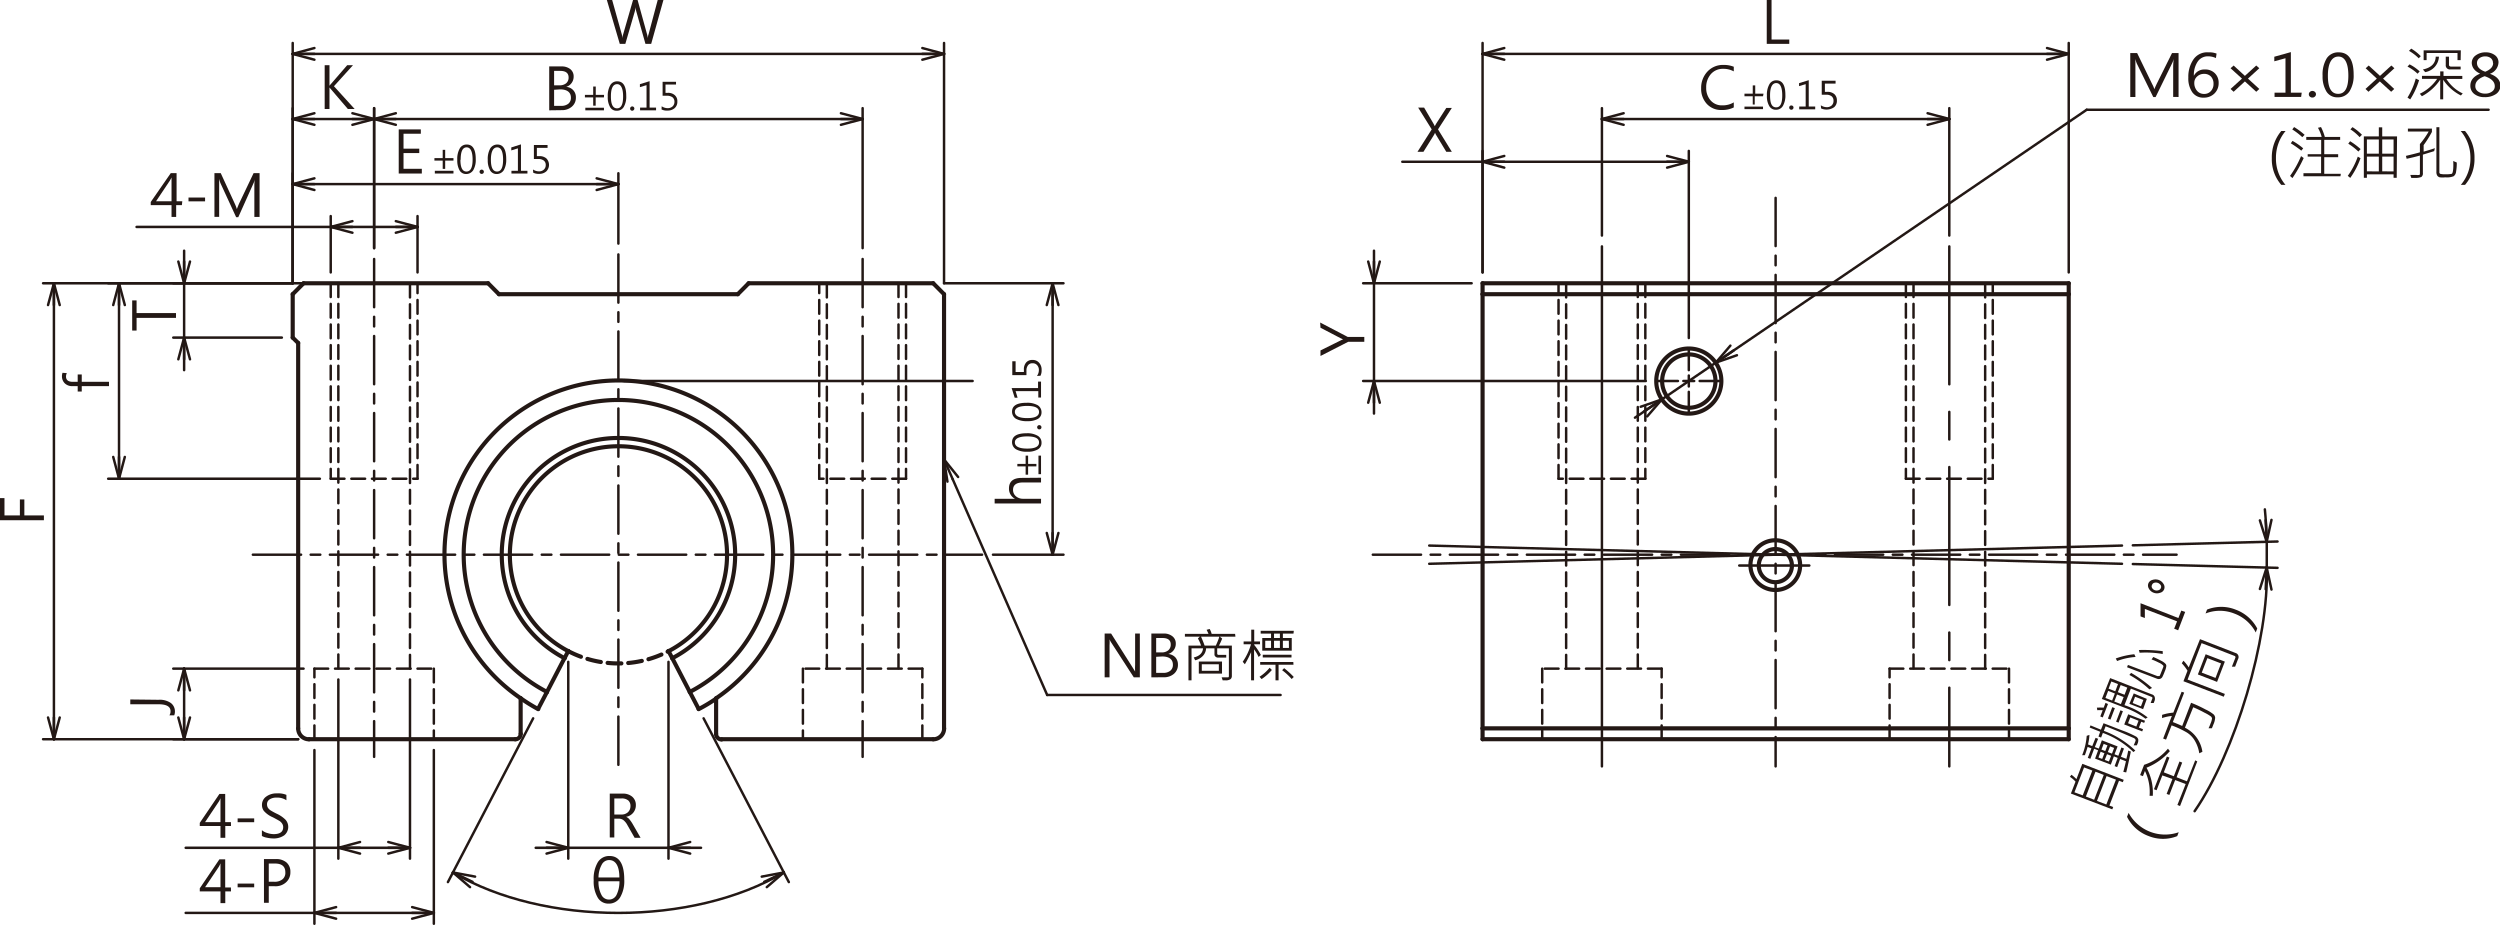 <svg xmlns="http://www.w3.org/2000/svg" xmlns:xlink="http://www.w3.org/1999/xlink" viewBox="0 0 301.84 111.68">
  <defs>
    <style>
      .cls-1, .cls-4, .cls-5, .cls-6, .cls-7, .cls-8, .cls-9 {
        fill: none;
      }

      .cls-2 {
        fill: #231815;
      }

      .cls-3 {
        clip-path: url(#clip-path);
      }

      .cls-4, .cls-5, .cls-6, .cls-7, .cls-8, .cls-9 {
        stroke: #231815;
        stroke-linecap: round;
        stroke-linejoin: round;
      }

      .cls-4, .cls-5, .cls-6, .cls-8 {
        stroke-width: 0.3px;
      }

      .cls-4 {
        stroke-dasharray: 5.82 1.16 1.16 1.16;
      }

      .cls-5, .cls-7 {
        stroke-dasharray: 1.66 0.83;
      }

      .cls-7, .cls-9 {
        stroke-width: 0.5px;
      }

      .cls-8 {
        stroke-dasharray: 16.65 3.33 3.33 3.33;
      }
    </style>
    <clipPath id="clip-path" transform="translate(-4.38 -4.38)">
      <rect class="cls-1" width="308.62" height="117.38"/>
    </clipPath>
  </defs>
  <title>資產 1</title>
  <g id="圖層_2" data-name="圖層 2">
    <g id="圖層_1-2" data-name="圖層 1">
      <g>
        <path class="cls-2" d="M279.81,26.7a4.71,4.71,0,0,1-1.14-3.22,4.91,4.91,0,0,1,1.14-3.28h.52a5,5,0,0,0-1.16,3.27,4.86,4.86,0,0,0,1.15,3.23Z" transform="translate(-4.38 -4.38)"/>
        <path class="cls-2" d="M282.52,23.46a16,16,0,0,1-1.36,2.42l-.29-.26a12,12,0,0,0,1.33-2.39Zm-.06-1.17-.23.28a12.69,12.69,0,0,0-1.27-.89l.21-.29A7.75,7.75,0,0,1,282.46,22.29Zm.17-1.63-.28.28a8,8,0,0,0-1.21-.93l.22-.29A8.14,8.14,0,0,1,282.63,20.66Zm4.33,5h-4.47v-.37h2.13v-2H283V23h1.63V21.27h-1.8v-.36h1.86a4.67,4.67,0,0,0-.45-1.1l.37-.09a6.26,6.26,0,0,1,.46,1.19h1.85v.36H285V23h1.68v.36H285v2h2Z" transform="translate(-4.38 -4.38)"/>
        <path class="cls-2" d="M289.38,23.48a9.54,9.54,0,0,1-1.24,2.38l-.3-.25a9.08,9.08,0,0,0,1.21-2.32Zm0-1.09-.26.29a7.16,7.16,0,0,0-1.22-.95l.22-.3A8.48,8.48,0,0,1,289.4,22.39Zm.16-1.73-.27.28a5.45,5.45,0,0,0-1.11-.94l.25-.27A6.1,6.1,0,0,1,289.56,20.66Zm4.21,5.19h-.38v-.42h-3.22v.42h-.37v-5h1.81v-1.1H292v1.1h1.79Zm-2.16-2.92V21.22h-1.44v1.71Zm0,2.14V23.29h-1.44v1.78Zm1.78-2.14V21.22H292v1.71Zm0,2.14V23.29H292v1.78Z" transform="translate(-4.38 -4.38)"/>
        <path class="cls-2" d="M298.27,22.63l-1.36.42v2.22a.52.52,0,0,1-.19.48,2,2,0,0,1-.8.11h-.41l-.12-.36.71,0a1.26,1.26,0,0,0,.38,0,.13.13,0,0,0,.07-.13V23.16c-.57.16-1.11.29-1.6.39l-.09-.35c.72-.17,1.28-.31,1.69-.43v-1a10,10,0,0,0,1.06-1.51H295.1v-.35H298v.4a12.83,12.83,0,0,1-1,1.59v.79c.4-.11.86-.25,1.36-.42ZM301,24a5.52,5.52,0,0,1-.08,1.09.78.78,0,0,1-.3.57,2.2,2.2,0,0,1-1,.13,3.34,3.34,0,0,1-.68,0,.53.53,0,0,1-.29-.2.81.81,0,0,1-.11-.47V19.74h.36v5.42a.21.21,0,0,0,.11.21,2.48,2.48,0,0,0,.66.05,3.21,3.21,0,0,0,.7-.05c.1,0,.17-.24.2-.6a6.55,6.55,0,0,0,0-.95Z" transform="translate(-4.38 -4.38)"/>
        <path class="cls-2" d="M301.49,26.7a4.85,4.85,0,0,0,1.16-3.23,5,5,0,0,0-1.17-3.27H302a4.91,4.91,0,0,1,1.14,3.28A4.73,4.73,0,0,1,302,26.7Z" transform="translate(-4.38 -4.38)"/>
      </g>
      <g>
        <path class="cls-2" d="M142,86.16h-.73l-2.77-4.27a3.18,3.18,0,0,1-.16-.32h0a5,5,0,0,1,0,.71v3.88h-.59V80.87h.78l2.68,4.23.22.36h0a7,7,0,0,1,0-.8V80.87H142Z" transform="translate(-4.38 -4.38)"/>
        <path class="cls-2" d="M143.39,86.16V80.87h1.48a1.62,1.62,0,0,1,1.06.33,1.08,1.08,0,0,1,.41.88,1.28,1.28,0,0,1-.91,1.26h0a1.34,1.34,0,0,1,.85.4,1.28,1.28,0,0,1,.32.89,1.4,1.4,0,0,1-.48,1.1,1.79,1.79,0,0,1-1.22.42Zm.58-4.75v1.74h.64a1.25,1.25,0,0,0,.82-.25.89.89,0,0,0,.3-.71c0-.52-.34-.78-1-.78Zm0,2.27v1.94h.86a1.29,1.29,0,0,0,.85-.26.88.88,0,0,0,.31-.72c0-.64-.43-1-1.3-1Z" transform="translate(-4.38 -4.38)"/>
        <path class="cls-2" d="M153.54,81.25h-1.88l.28.23a6.8,6.8,0,0,1-.39.85h1.56V86a.5.5,0,0,1-.15.37,1,1,0,0,1-.65.15H152l-.12-.36.7,0c.11,0,.17,0,.17-.16V82.66h-1.41v.62c0,.11.06.17.19.17h.9v.33h-1a.42.42,0,0,1-.28-.11.33.33,0,0,1-.14-.25v-.76H150a1.42,1.42,0,0,1-.39.91,1.87,1.87,0,0,1-.93.53l-.17-.34c.7-.17,1.07-.53,1.12-1.1h-1.39v3.86h-.37V82.33h1.52a4.09,4.09,0,0,0-.38-.86l.23-.22h-1.8v-.34h2.85c-.06-.15-.14-.31-.23-.49l.37-.1a2.29,2.29,0,0,1,.24.59h2.83Zm-1.62,4.46h-2.8V84.25h2.8Zm-.32-4.46h-2.21c.19.43.33.79.43,1.08h1.35A8.38,8.38,0,0,0,151.6,81.25Zm-.06,4.12v-.79h-2.06v.79Z" transform="translate(-4.38 -4.38)"/>
        <path class="cls-2" d="M156.61,83.46l-.27.24a4.9,4.9,0,0,0-.55-.92v3.74h-.36v-3.4a12.16,12.16,0,0,1-.75,1.46l-.26-.3a7.25,7.25,0,0,0,1-2.11h-.89v-.34h.92V80.4h.36v1.43h.7v.34h-.7v.08A6.81,6.81,0,0,1,156.61,83.46Zm1.33,1.81a6,6,0,0,1-1.24,1.1l-.25-.28A5.22,5.22,0,0,0,157.67,85Zm2.61-.63h-1.8v1.88h-.37V84.64h-1.85v-.33h4Zm0-3.76h-1.28v.53h1.07v1.53h-3.56V81.41h1.06v-.53h-1.25v-.34h4Zm-.24,2.88h-3.47v-.33h3.47Zm-2.47-1.15v-.87h-.7v.87Zm1.07-1.2v-.53h-.71v.53Zm0,1.2v-.87h-.71v.87Zm1.68,3.5-.26.25a7.22,7.22,0,0,0-1.15-1.06l.24-.25A9.68,9.68,0,0,1,160.58,86.11Zm-.6-4.37h-.72v.87H160Z" transform="translate(-4.38 -4.38)"/>
      </g>
      <g>
        <path class="cls-2" d="M260.79,98.53l-.11.29-.46-.18-1.16,3,.46.18-.11.28-5-1.91.56-1.44a3.42,3.42,0,0,0-.68-.58l.19-.25a4.45,4.45,0,0,1,.6.53l.71-1.85ZM257,97.41l-1-.37-1.16,3,1,.37Zm1.38.53-1-.39-1.16,3,1,.39Zm1.47.57-1.13-.43-1.16,3,1.13.43Z" transform="translate(-4.38 -4.38)"/>
        <path class="cls-2" d="M256.65,93.11a6,6,0,0,1-.17,1.15l.51.2.4-1,.31.12-.4,1,.48.18.37-1,1.9.74-.37.95.46.18.37-1,.31.12-.37,1,.66.25c.08-.32.16-.65.22-1l.32.12c-.21,1-.39,1.84-.56,2.52l-.35-.07c.11-.39.21-.82.32-1.28l-.71-.27L260,97l-.31-.12.37-1-.46-.18-.37,1-1.9-.73.37-1-.48-.19L256.76,96l-.31-.12.44-1.15-.46-.17c-.09.3-.19.62-.33,1l-.33,0a7.72,7.72,0,0,0,.55-2.34Zm1.7-1.41c1,.37,1.83.72,2.61,1a12.62,12.62,0,0,1,1.34.62.64.64,0,0,1,.24.31,1,1,0,0,1-.09.56l-.08.18-.38,0c.09-.19.16-.36.21-.5a.23.23,0,0,0,0-.21.46.46,0,0,0-.26-.2l-1.24-.54c-.69-.29-1.39-.58-2.1-.85l-.21.55A10.91,10.91,0,0,1,262.19,95l-.23.18a10.35,10.35,0,0,0-3.69-2.31l-.21.56-.32-.12.21-.58-1.27-.51.1-.26,1.26.52Zm.11,3.62-.46-.18-.26.7.45.17Zm.37-.95-.46-.18-.27.69.46.18Zm.44,1.26-.5-.19-.27.69.5.19Zm.36-.95-.49-.19-.27.69.5.19Z" transform="translate(-4.38 -4.38)"/>
        <path class="cls-2" d="M258.89,89.38,258.26,91l-.3-.12.29-.75a3.53,3.53,0,0,0-.65,0l-.05-.31a6.92,6.92,0,0,1,.82,0l.22-.58Zm5.31-1.16a.47.47,0,0,1,.32.29.71.71,0,0,1,0,.46l-.11.29-.37,0,.21-.56a.12.12,0,0,0,0-.1.32.32,0,0,0-.09-.08l-2.51-1-.77,2A9.12,9.12,0,0,1,263.68,91l-.26.16a8.6,8.6,0,0,0-2.27-1.24l-3-1.15,1-2.52Zm-4.48-.11-.81-.32-.33.86.81.31Zm0,1.77-.53,1.38-.31-.12.53-1.38Zm.38-2.91-.81-.31-.33.87.81.31Zm.68,1.57-.8-.31-.33.85.8.31Zm-.09,1.71-.53,1.38-.29-.12.52-1.37Zm.53-2.85-.8-.31-.34.86.81.31Zm2.14,4-.1.26-.36-.14-.28.71.5.19-.1.27-2.17-.84.48-1.23Zm-.78,0-1-.4-.27.7,1,.4Zm1-2.64L263.13,90l-1.66-.64L262,88.1Zm-.42.13-1-.39-.29.76,1,.4Z" transform="translate(-4.38 -4.38)"/>
        <path class="cls-2" d="M262.07,83.37l.15.33a7.68,7.68,0,0,0-2.23.49l-.16-.31A9.26,9.26,0,0,1,262.07,83.37Zm2.29.33c.41.18.74.34,1,.48a1.81,1.81,0,0,1,.48.35.37.37,0,0,1,.09.28,2.31,2.31,0,0,1-.19.64,5.23,5.23,0,0,1-.25.59.5.5,0,0,1-.28.29.54.54,0,0,1-.39,0l-3.63-1.39.11-.28L264.83,86a.28.28,0,0,0,.18,0,.23.23,0,0,0,.11,0,3.3,3.3,0,0,0,.17-.39l.27-.68a.23.23,0,0,0,0-.19,1.44,1.44,0,0,0-.52-.35,6.71,6.71,0,0,0-.89-.39Zm-2.68,1.92a15.68,15.68,0,0,1,2.53,1.82l-.32.17a11.79,11.79,0,0,0-2.42-1.74ZM265.5,83v.34a12,12,0,0,0-2.79-.15l-.09-.33A18.54,18.54,0,0,1,265.5,83Z" transform="translate(-4.38 -4.38)"/>
      </g>
      <g>
        <path class="cls-2" d="M268.21,78.26l-.85,2.22-.48-.19.35-.89-3.89-1.5V79l-.52-.2V77.21L267.39,79l.35-.9Z" transform="translate(-4.38 -4.38)"/>
        <path class="cls-2" d="M263.76,74.83a.71.71,0,0,1,.49-.43,1.18,1.18,0,0,1,.76,0,1.11,1.11,0,0,1,.58.48.69.69,0,0,1-.41,1.07,1.11,1.11,0,0,1-.76,0,1.07,1.07,0,0,1-.58-.48A.73.73,0,0,1,263.76,74.83Zm1.5.58a.38.38,0,0,0,0-.37.69.69,0,0,0-.77-.3.4.4,0,0,0-.28.25.38.38,0,0,0,0,.37.6.6,0,0,0,.34.28.64.64,0,0,0,.43,0A.42.42,0,0,0,265.26,75.41Z" transform="translate(-4.38 -4.38)"/>
      </g>
      <g>
        <path class="cls-2" d="M261.19,103l.19-.48a5,5,0,0,0,6.05,2.34l-.18.47a4.63,4.63,0,0,1-3.43,0A4.74,4.74,0,0,1,261.19,103Z" transform="translate(-4.38 -4.38)"/>
        <path class="cls-2" d="M266.13,94.77l.23.3a7.37,7.37,0,0,1-2.82,2,6.26,6.26,0,0,1,.76,3.39l-.39,0a5.81,5.81,0,0,0-.56-3l-.24.63-.34-.13.48-1.24A6.22,6.22,0,0,0,266.13,94.77Zm3.54,1.54-2.08,5.39-.32-.13,1-2.53L267,98.56l-.7,1.8-.33-.13.7-1.8L265.45,98l-.69,1.79-.32-.12L266,95.72l.31.13-.68,1.78,1.21.47.68-1.78.33.13-.68,1.77,1.25.49,1-2.53Z" transform="translate(-4.38 -4.38)"/>
        <path class="cls-2" d="M268.09,88l-1.37,3.56c.35.13.72.29,1.13.47l1.07-2.8a14.8,14.8,0,0,1,1.73.8,4.51,4.51,0,0,1,1,.61.64.64,0,0,1,.18.4,2.35,2.35,0,0,1-.23.85,4.08,4.08,0,0,1-.17.42l-.4,0a5.39,5.39,0,0,0,.25-.6,1.86,1.86,0,0,0,.17-.59.46.46,0,0,0-.11-.22,4.67,4.67,0,0,0-.79-.47,14.27,14.27,0,0,0-1.37-.66l-1,2.47a3.85,3.85,0,0,1,2.11,2.91l-.38.18a4.26,4.26,0,0,0-.48-1.42,2.92,2.92,0,0,0-1-1.08,11.19,11.19,0,0,0-1.86-.87l-.67,1.72-.35-.13,1.05-2.73a5.18,5.18,0,0,0-1.18.26l0-.39a5.94,5.94,0,0,1,1.36-.27l1-2.52Z" transform="translate(-4.38 -4.38)"/>
        <path class="cls-2" d="M274.27,83.21a.51.51,0,0,1,.32.75l-.35.91h-.39l.42-1.08a.17.17,0,0,0,0-.12.15.15,0,0,0-.08-.09l-4-1.55-1.69,4.4L273,88.16l-.13.34L268,86.63l.49-1.27a5.59,5.59,0,0,0-.69-.9l.2-.31a4.87,4.87,0,0,1,.64.81L270,81.55ZM273,84.26l-.94,2.45-2.32-.9.94-2.44Zm-.46.22-1.65-.64-.68,1.75,1.66.64Z" transform="translate(-4.38 -4.38)"/>
        <path class="cls-2" d="M276.91,80.26l-.18.48a4.79,4.79,0,0,0-2.61-2.29,4.73,4.73,0,0,0-3.45,0l.18-.47a4.65,4.65,0,0,1,3.44,0A4.82,4.82,0,0,1,276.91,80.26Z" transform="translate(-4.38 -4.38)"/>
      </g>
      <path class="cls-2" d="M213.71,17.35a3.06,3.06,0,0,1-1.46.31,2.32,2.32,0,0,1-1.79-.73,2.66,2.66,0,0,1-.69-1.9,2.86,2.86,0,0,1,.75-2,2.54,2.54,0,0,1,1.95-.81,3.16,3.16,0,0,1,1.24.22V13a2.56,2.56,0,0,0-1.26-.31,1.9,1.9,0,0,0-1.5.63,2.37,2.37,0,0,0-.57,1.64,2.25,2.25,0,0,0,.53,1.54,1.78,1.78,0,0,0,1.41.6,2.59,2.59,0,0,0,1.39-.36Z" transform="translate(-4.38 -4.38)"/>
      <g>
        <path class="cls-2" d="M217.24,16h-1v1H216V16h-1v-.31h1v-1h.3v1h1Zm0,1.56H215v-.31h2.24Z" transform="translate(-4.38 -4.38)"/>
        <path class="cls-2" d="M217.71,15.92a2.55,2.55,0,0,1,.3-1.37.93.93,0,0,1,.85-.47c.72,0,1.08.58,1.08,1.76a2.5,2.5,0,0,1-.3,1.33.94.94,0,0,1-.85.46.88.88,0,0,1-.8-.45A2.31,2.31,0,0,1,217.71,15.92Zm.38,0c0,1,.24,1.42.74,1.42s.73-.48.73-1.44-.24-1.49-.72-1.49S218.09,14.9,218.09,15.9Z" transform="translate(-4.38 -4.38)"/>
        <path class="cls-2" d="M220.4,17.37a.27.27,0,0,1,.08-.19.27.27,0,0,1,.36,0,.24.24,0,0,1,.08.19.26.26,0,0,1-.52,0Z" transform="translate(-4.38 -4.38)"/>
        <path class="cls-2" d="M223.54,17.58h-1.93v-.34h.78v-2.7l-.8.24v-.36l1.17-.36v3.18h.78Z" transform="translate(-4.38 -4.38)"/>
        <path class="cls-2" d="M224.22,17.09a1.3,1.3,0,0,0,.71.23.86.86,0,0,0,.6-.21.73.73,0,0,0,.22-.56.67.67,0,0,0-.22-.54,1,1,0,0,0-.66-.19l-.54,0V14.13H226v.34h-1.29v1H225a1.24,1.24,0,0,1,.85.27,1,1,0,0,1,.31.77,1,1,0,0,1-.33.81,1.61,1.61,0,0,1-1.58.15Z" transform="translate(-4.38 -4.38)"/>
      </g>
      <path class="cls-2" d="M70.69,17.7V12.4h1.48a1.65,1.65,0,0,1,1.07.33,1.1,1.1,0,0,1,.4.88,1.29,1.29,0,0,1-.24.78,1.23,1.23,0,0,1-.67.48v0a1.23,1.23,0,0,1,1.18,1.29,1.39,1.39,0,0,1-.49,1.1,1.79,1.79,0,0,1-1.22.42Zm.59-4.76v1.74h.64a1.22,1.22,0,0,0,.82-.25.89.89,0,0,0,.29-.7c0-.52-.34-.79-1-.79Zm0,2.28v1.94h.85A1.32,1.32,0,0,0,73,16.9a.9.9,0,0,0,.31-.73c0-.63-.44-1-1.31-1Z" transform="translate(-4.38 -4.38)"/>
      <g>
        <path class="cls-2" d="M77.3,16.14h-1v1H76v-1h-1v-.31h1v-1h.31v1h1Zm0,1.56H75.05v-.31H77.3Z" transform="translate(-4.38 -4.38)"/>
        <path class="cls-2" d="M77.76,16.05a2.57,2.57,0,0,1,.3-1.38.93.93,0,0,1,.85-.47c.72,0,1.08.59,1.08,1.76a2.47,2.47,0,0,1-.3,1.33.94.94,0,0,1-.85.46.87.87,0,0,1-.8-.44A2.35,2.35,0,0,1,77.76,16.05Zm.38,0c0,.94.24,1.41.74,1.41s.73-.48.73-1.43-.24-1.49-.72-1.49S78.14,15,78.14,16Z" transform="translate(-4.38 -4.38)"/>
        <path class="cls-2" d="M80.46,17.49a.24.24,0,0,1,.07-.18.24.24,0,0,1,.18-.08.24.24,0,0,1,.19.08.24.24,0,0,1,.07.18.27.27,0,0,1-.26.26.27.27,0,0,1-.18-.07A.26.26,0,0,1,80.46,17.49Z" transform="translate(-4.38 -4.38)"/>
        <path class="cls-2" d="M83.59,17.7H81.66v-.33h.78V14.66l-.8.24v-.36l1.17-.36v3.19h.78Z" transform="translate(-4.38 -4.38)"/>
        <path class="cls-2" d="M84.27,17.21a1.3,1.3,0,0,0,.71.23.86.86,0,0,0,.6-.21.74.74,0,0,0,.23-.56.68.68,0,0,0-.23-.54,1.08,1.08,0,0,0-.66-.19l-.54,0V14.26H86v.33H84.73v1H85a1.19,1.19,0,0,1,.85.28.94.94,0,0,1,.31.76,1,1,0,0,1-.33.81,1.26,1.26,0,0,1-.88.29,1.31,1.31,0,0,1-.7-.14Z" transform="translate(-4.38 -4.38)"/>
      </g>
      <path class="cls-2" d="M55.31,25.33H52.52V20h2.67v.53H53.1v1.8H55v.53H53.1v1.9h2.21Z" transform="translate(-4.38 -4.38)"/>
      <g>
        <path class="cls-2" d="M59.13,23.77h-1v1h-.3v-1h-1v-.3h1v-1h.3v1h1Zm0,1.56H56.88V25h2.25Z" transform="translate(-4.38 -4.38)"/>
        <path class="cls-2" d="M59.59,23.68a2.57,2.57,0,0,1,.3-1.38.94.94,0,0,1,.85-.47q1.08,0,1.08,1.77a2.43,2.43,0,0,1-.3,1.32,1,1,0,0,1-.86.47.89.89,0,0,1-.8-.45A2.46,2.46,0,0,1,59.59,23.68Zm.38,0c0,.94.24,1.41.73,1.41s.74-.47.74-1.43-.24-1.49-.72-1.49S60,22.65,60,23.66Z" transform="translate(-4.38 -4.38)"/>
        <path class="cls-2" d="M62.28,25.12a.26.26,0,0,1,.52,0,.26.26,0,0,1-.08.19.27.27,0,0,1-.36,0A.26.26,0,0,1,62.28,25.12Z" transform="translate(-4.38 -4.38)"/>
        <path class="cls-2" d="M63.27,23.68a2.57,2.57,0,0,1,.3-1.38,1,1,0,0,1,.86-.47c.71,0,1.07.59,1.07,1.77a2.53,2.53,0,0,1-.29,1.32,1,1,0,0,1-.86.47.88.88,0,0,1-.8-.45A2.45,2.45,0,0,1,63.27,23.68Zm.38,0c0,.94.25,1.41.74,1.41s.73-.47.73-1.43-.24-1.49-.71-1.49S63.65,22.65,63.65,23.66Z" transform="translate(-4.38 -4.38)"/>
        <path class="cls-2" d="M68.06,25.33H66.13V25h.78V22.29l-.8.25v-.36l1.17-.37V25h.78Z" transform="translate(-4.38 -4.38)"/>
        <path class="cls-2" d="M68.73,24.84a1.28,1.28,0,0,0,.72.23.84.84,0,0,0,.59-.21.72.72,0,0,0,.23-.55.65.65,0,0,0-.23-.54,1,1,0,0,0-.66-.19c-.09,0-.27,0-.54,0V21.89h1.65v.34H69.2v1h.29a1.26,1.26,0,0,1,.85.27,1.11,1.11,0,0,1,0,1.57,1.24,1.24,0,0,1-.87.3,1.46,1.46,0,0,1-.71-.14Z" transform="translate(-4.38 -4.38)"/>
      </g>
      <path class="cls-2" d="M130.07,62.06v.57h-2.18q-1.2,0-1.2.9a1,1,0,0,0,.34.76,1.31,1.31,0,0,0,.9.31h2.14v.57h-5.6V64.6h2.45v0a1.37,1.37,0,0,1-.72-1.24c0-.85.51-1.28,1.54-1.28Z" transform="translate(-4.38 -4.38)"/>
      <g>
        <path class="cls-2" d="M128.51,59.39v1h1v.3h-1v1h-.3v-1h-1v-.3h1v-1Zm1.56,0v2.24h-.31V59.39Z" transform="translate(-4.38 -4.38)"/>
        <path class="cls-2" d="M128.42,58.92a2.57,2.57,0,0,1-1.38-.3,1,1,0,0,1-.47-.85c0-.72.59-1.08,1.76-1.08a2.45,2.45,0,0,1,1.33.3.94.94,0,0,1,.47.85.88.88,0,0,1-.45.8A2.35,2.35,0,0,1,128.42,58.92Zm0-.38c.94,0,1.41-.24,1.41-.74s-.48-.73-1.43-.73-1.49.24-1.49.72S127.39,58.54,128.4,58.54Z" transform="translate(-4.38 -4.38)"/>
        <path class="cls-2" d="M129.86,56.22a.24.24,0,0,1-.18-.07.29.29,0,0,1-.08-.18.27.27,0,0,1,.08-.19.24.24,0,0,1,.18-.07.24.24,0,0,1,.19.08.24.24,0,0,1,.07.18.27.27,0,0,1-.07.18A.25.25,0,0,1,129.86,56.22Z" transform="translate(-4.38 -4.38)"/>
        <path class="cls-2" d="M128.42,55.23a2.68,2.68,0,0,1-1.38-.29,1,1,0,0,1-.47-.86c0-.72.59-1.07,1.76-1.07a2.55,2.55,0,0,1,1.33.29,1,1,0,0,1,.47.86.89.89,0,0,1-.45.8A2.46,2.46,0,0,1,128.42,55.23Zm0-.37c.94,0,1.41-.25,1.41-.74s-.48-.73-1.43-.73-1.49.23-1.49.71S127.39,54.86,128.4,54.86Z" transform="translate(-4.38 -4.38)"/>
        <path class="cls-2" d="M130.07,50.45v1.93h-.33V51.6H127l.24.8h-.35l-.37-1.17h3.19v-.78Z" transform="translate(-4.38 -4.38)"/>
        <path class="cls-2" d="M129.58,49.77a1.22,1.22,0,0,0,.23-.71.84.84,0,0,0-.21-.59.68.68,0,0,0-.55-.23.63.63,0,0,0-.54.23,1,1,0,0,0-.2.66q0,.13,0,.54h-1.71V48H127v1.29h1c0-.13,0-.22,0-.29a1.24,1.24,0,0,1,.27-.85.94.94,0,0,1,.76-.31,1,1,0,0,1,.81.34,1.24,1.24,0,0,1,.3.87,1.39,1.39,0,0,1-.14.7Z" transform="translate(-4.38 -4.38)"/>
      </g>
      <g class="cls-3">
        <g>
          <path class="cls-2" d="M266.76,16.08V12.5q0-.4.06-1h0a2.3,2.3,0,0,1-.18.5l-2,4.1h-.28l-2-4.07a3.2,3.2,0,0,1-.16-.53h0c0,.19,0,.53,0,1v3.59h-.62v-5.3h.83l1.81,3.73a3.77,3.77,0,0,1,.27.63h0c.07-.19.17-.4.28-.64l1.85-3.72h.79v5.3Z" transform="translate(-4.38 -4.38)"/>
          <path class="cls-2" d="M271.92,11.39a2.23,2.23,0,0,0-.95-.21,1.46,1.46,0,0,0-1.25.64,2.86,2.86,0,0,0-.46,1.71h0a1.4,1.4,0,0,1,1.33-.76,1.61,1.61,0,0,1,1.21.46,1.59,1.59,0,0,1,.45,1.18,1.71,1.71,0,0,1-.51,1.26,1.78,1.78,0,0,1-1.29.5,1.6,1.6,0,0,1-1.38-.65,2.91,2.91,0,0,1-.48-1.77,3.71,3.71,0,0,1,.62-2.2A2,2,0,0,1,271,10.7a2.47,2.47,0,0,1,1,.15Zm-2.61,3a1.43,1.43,0,0,0,.32.94,1.08,1.08,0,0,0,.86.39,1.05,1.05,0,0,0,.82-.34,1.22,1.22,0,0,0,.32-.86,1.25,1.25,0,0,0-.31-.9,1.11,1.11,0,0,0-.84-.32,1.18,1.18,0,0,0-.83.32A1,1,0,0,0,269.31,14.35Z" transform="translate(-4.38 -4.38)"/>
          <path class="cls-2" d="M277.16,15.12l-.37.34-1.37-1.25-1.36,1.25-.37-.34,1.38-1.25-1.38-1.25.37-.33,1.36,1.25,1.37-1.25.37.33-1.37,1.25Z" transform="translate(-4.38 -4.38)"/>
          <path class="cls-2" d="M282.21,16.08H279v-.51h1.32V11.41l-1.35.37v-.55l2-.56v4.9h1.31Z" transform="translate(-4.38 -4.38)"/>
          <path class="cls-2" d="M283.14,15.76a.34.34,0,0,1,.13-.28.41.41,0,0,1,.3-.12.45.45,0,0,1,.31.12.36.36,0,0,1,.12.28.35.35,0,0,1-.13.28.41.41,0,0,1-.3.12.44.44,0,0,1-.3-.11A.36.36,0,0,1,283.14,15.76Z" transform="translate(-4.38 -4.38)"/>
          <path class="cls-2" d="M284.8,13.54a3.75,3.75,0,0,1,.5-2.12,1.65,1.65,0,0,1,1.44-.72c1.21,0,1.81.9,1.81,2.71a3.57,3.57,0,0,1-.5,2,1.64,1.64,0,0,1-1.44.72,1.51,1.51,0,0,1-1.34-.69A3.45,3.45,0,0,1,284.8,13.54Zm.64,0c0,1.45.41,2.17,1.24,2.17s1.23-.73,1.23-2.2-.4-2.3-1.2-2.3S285.44,12,285.44,13.51Z" transform="translate(-4.38 -4.38)"/>
          <path class="cls-2" d="M293.45,15.12l-.37.34-1.37-1.25-1.37,1.25-.36-.34,1.37-1.25L290,12.62l.37-.33,1.36,1.25,1.37-1.25.37.33-1.37,1.25Z" transform="translate(-4.38 -4.38)"/>
          <path class="cls-2" d="M296.52,13l-.25.28a5.4,5.4,0,0,0-1.22-.86l.25-.27A5.3,5.3,0,0,1,296.52,13Zm-.07,1.06a9.22,9.22,0,0,1-1.07,2.32l-.33-.22a8.47,8.47,0,0,0,1-2.3Zm.22-2.92-.26.28a5.59,5.59,0,0,0-1.18-.9l.27-.27A5.49,5.49,0,0,1,296.67,11.18Zm5.07,4.49-.24.28a5.6,5.6,0,0,1-2.14-1.9v2.36H299V14A6.12,6.12,0,0,1,296.79,16l-.25-.3a5.27,5.27,0,0,0,2.09-1.8H296.8v-.36H299V13h.4v.55h2.27v.36h-1.92A4.65,4.65,0,0,0,301.74,15.67Zm-2.89-4.41a2,2,0,0,1-1.66,1.87l-.28-.32c1-.21,1.53-.73,1.55-1.55Zm2.62.42h-.38v-.86h-3.73v.86H297V10.46h4.49Zm0,1.12h-1.24a.49.49,0,0,1-.56-.54v-1h.39v1a.17.17,0,0,0,.07.14.29.29,0,0,0,.16.06h1.18Z" transform="translate(-4.38 -4.38)"/>
          <path class="cls-2" d="M303.86,13.29q-1-.45-1.05-1.29a1.1,1.1,0,0,1,.49-.94,1.94,1.94,0,0,1,1.2-.36,1.79,1.79,0,0,1,1.09.33,1.06,1.06,0,0,1,.45.89A1.53,1.53,0,0,1,305,13.29h0c.84.3,1.27.77,1.27,1.44a1.22,1.22,0,0,1-.53,1,2.38,2.38,0,0,1-1.41.38,1.94,1.94,0,0,1-1.21-.38,1.23,1.23,0,0,1-.48-1c0-.68.42-1.17,1.26-1.49Zm.51.29c-.75.27-1.13.67-1.13,1.18a.76.76,0,0,0,.34.67,1.37,1.37,0,0,0,.86.25,1.29,1.29,0,0,0,.82-.25.75.75,0,0,0,.33-.64C305.59,14.25,305.18,13.85,304.37,13.58Zm1-1.59a.73.73,0,0,0-.26-.59,1.05,1.05,0,0,0-.69-.21,1.1,1.1,0,0,0-.69.22.7.7,0,0,0-.29.57c0,.47.32.82,1,1.06C305.06,12.79,305.39,12.44,305.39,12Z" transform="translate(-4.38 -4.38)"/>
        </g>
      </g>
      <g class="cls-3">
        <line class="cls-4" x1="74.66" y1="30.72" x2="74.66" y2="92.92"/>
        <line class="cls-4" x1="30.53" y1="66.97" x2="118.57" y2="66.97"/>
        <line class="cls-5" x1="39.93" y1="34.2" x2="39.93" y2="57.8"/>
        <line class="cls-5" x1="39.93" y1="57.8" x2="50.41" y2="57.8"/>
        <line class="cls-5" x1="50.41" y1="57.8" x2="50.41" y2="34.2"/>
        <line class="cls-5" x1="40.85" y1="34.2" x2="40.85" y2="80.73"/>
        <line class="cls-5" x1="37.96" y1="89.25" x2="37.96" y2="80.73"/>
        <line class="cls-5" x1="37.96" y1="80.73" x2="52.38" y2="80.73"/>
        <line class="cls-5" x1="52.38" y1="80.73" x2="52.38" y2="89.25"/>
        <line class="cls-5" x1="49.5" y1="80.73" x2="49.5" y2="34.2"/>
        <line class="cls-4" x1="45.17" y1="31.27" x2="45.17" y2="91.38"/>
        <line class="cls-4" x1="104.15" y1="31.27" x2="104.15" y2="91.38"/>
        <line class="cls-5" x1="99.83" y1="80.73" x2="99.83" y2="34.2"/>
        <line class="cls-5" x1="96.94" y1="80.73" x2="96.94" y2="89.25"/>
        <line class="cls-5" x1="111.36" y1="80.73" x2="96.94" y2="80.73"/>
        <line class="cls-5" x1="111.36" y1="89.25" x2="111.36" y2="80.73"/>
        <line class="cls-5" x1="108.48" y1="34.2" x2="108.48" y2="80.73"/>
        <line class="cls-5" x1="98.91" y1="57.8" x2="98.91" y2="34.2"/>
        <line class="cls-5" x1="109.39" y1="57.8" x2="98.91" y2="57.8"/>
        <line class="cls-5" x1="109.39" y1="34.2" x2="109.39" y2="57.8"/>
        <line class="cls-6" x1="117.43" y1="46" x2="75.32" y2="46"/>
        <path class="cls-7" d="M73,83A13.09,13.09,0,0,0,85.1,83" transform="translate(-4.38 -4.38)"/>
        <line class="cls-6" x1="72.04" y1="21.53" x2="74.66" y2="22.23"/>
        <line class="cls-6" x1="74.66" y1="22.23" x2="72.04" y2="22.94"/>
        <line class="cls-6" x1="74.66" y1="22.23" x2="72.04" y2="22.23"/>
        <line class="cls-6" x1="37.96" y1="22.94" x2="35.34" y2="22.23"/>
        <line class="cls-6" x1="35.34" y1="22.23" x2="37.96" y2="21.53"/>
        <line class="cls-6" x1="35.34" y1="22.23" x2="37.96" y2="22.23"/>
        <line class="cls-6" x1="74.66" y1="29.41" x2="74.66" y2="20.92"/>
        <line class="cls-6" x1="35.34" y1="34.2" x2="35.34" y2="20.92"/>
        <line class="cls-6" x1="74.66" y1="22.23" x2="35.34" y2="22.23"/>
        <line class="cls-6" x1="42.55" y1="28.1" x2="39.93" y2="27.4"/>
        <line class="cls-6" x1="39.93" y1="27.4" x2="42.55" y2="26.7"/>
        <line class="cls-6" x1="39.93" y1="27.4" x2="42.55" y2="27.4"/>
        <line class="cls-6" x1="47.79" y1="26.7" x2="50.41" y2="27.4"/>
        <line class="cls-6" x1="50.41" y1="27.4" x2="47.79" y2="28.1"/>
        <line class="cls-6" x1="50.41" y1="27.4" x2="47.79" y2="27.4"/>
        <line class="cls-6" x1="39.93" y1="32.89" x2="39.93" y2="26.09"/>
        <line class="cls-6" x1="50.41" y1="32.89" x2="50.41" y2="26.09"/>
        <line class="cls-6" x1="39.93" y1="27.4" x2="16.49" y2="27.4"/>
        <line class="cls-6" x1="39.93" y1="27.4" x2="50.41" y2="27.4"/>
      </g>
      <g>
        <path class="cls-2" d="M26.34,29.15h-.69v1.42h-.56V29.15H22.58v-.38L25,25.28h.7v3.4h.69Zm-1.25-.47V26.35c0-.17,0-.35,0-.55h0c0,.05-.09.18-.21.4l-1.66,2.48Z" transform="translate(-4.38 -4.38)"/>
        <path class="cls-2" d="M29.14,28.69h-2v-.46h2Z" transform="translate(-4.38 -4.38)"/>
        <path class="cls-2" d="M35.09,30.57V27c0-.28,0-.62.06-1h0a2.06,2.06,0,0,1-.16.5l-1.84,4.1h-.26L31,26.5a3.2,3.2,0,0,1-.16-.53h0c0,.19,0,.53,0,1v3.59h-.57V25.28h.76L32.74,29a4.9,4.9,0,0,1,.24.63h0c.06-.18.15-.4.25-.64L35,25.28h.72v5.29Z" transform="translate(-4.38 -4.38)"/>
      </g>
      <g class="cls-3">
        <line class="cls-6" x1="13.67" y1="36.83" x2="14.37" y2="34.2"/>
        <line class="cls-6" x1="14.37" y1="34.2" x2="15.07" y2="36.83"/>
        <line class="cls-6" x1="14.37" y1="34.2" x2="14.37" y2="36.83"/>
        <line class="cls-6" x1="15.07" y1="55.17" x2="14.37" y2="57.8"/>
        <line class="cls-6" x1="14.37" y1="57.8" x2="13.67" y2="55.17"/>
        <line class="cls-6" x1="14.37" y1="57.8" x2="14.37" y2="55.17"/>
        <line class="cls-6" x1="38.62" y1="34.2" x2="13.06" y2="34.2"/>
        <line class="cls-6" x1="38.62" y1="57.8" x2="13.06" y2="57.8"/>
        <line class="cls-6" x1="14.37" y1="34.2" x2="14.37" y2="57.8"/>
      </g>
      <path class="cls-2" d="M12.45,49.43a.92.92,0,0,0-.1.41c0,.42.27.64.82.64h.59v-.89h.49v.89h3.29V51H14.25v.65h-.49V51h-.62a1.26,1.26,0,0,1-.94-.34,1.18,1.18,0,0,1-.34-.84,1.24,1.24,0,0,1,.07-.43Z" transform="translate(-4.38 -4.38)"/>
      <g class="cls-3">
        <line class="cls-6" x1="40.58" y1="110.92" x2="37.96" y2="110.22"/>
        <line class="cls-6" x1="37.96" y1="110.22" x2="40.58" y2="109.52"/>
        <line class="cls-6" x1="37.96" y1="110.22" x2="40.58" y2="110.22"/>
        <line class="cls-6" x1="49.76" y1="109.52" x2="52.38" y2="110.22"/>
        <line class="cls-6" x1="52.38" y1="110.22" x2="49.76" y2="110.92"/>
        <line class="cls-6" x1="52.38" y1="110.22" x2="49.76" y2="110.22"/>
        <line class="cls-6" x1="37.96" y1="90.56" x2="37.96" y2="111.53"/>
        <line class="cls-6" x1="52.38" y1="90.56" x2="52.38" y2="111.53"/>
        <line class="cls-6" x1="37.96" y1="110.22" x2="22.42" y2="110.22"/>
        <line class="cls-6" x1="37.96" y1="110.22" x2="52.38" y2="110.22"/>
      </g>
      <g>
        <path class="cls-2" d="M32.27,112h-.69v1.42H31V112h-2.5v-.37l2.37-3.5h.7v3.4h.69ZM31,111.5v-2.33c0-.16,0-.35,0-.55h0a3.07,3.07,0,0,1-.2.41l-1.66,2.47Z" transform="translate(-4.38 -4.38)"/>
        <path class="cls-2" d="M35.07,111.51h-2v-.45h2Z" transform="translate(-4.38 -4.38)"/>
        <path class="cls-2" d="M36.83,111.38v2h-.58V108.1h1.43a1.9,1.9,0,0,1,1.29.41,1.46,1.46,0,0,1,.47,1.16,1.58,1.58,0,0,1-.55,1.26,1.86,1.86,0,0,1-1.35.45Zm0-2.74v2.2h.66a1.48,1.48,0,0,0,1-.3,1,1,0,0,0,.34-.84c0-.71-.42-1.06-1.26-1.06Z" transform="translate(-4.38 -4.38)"/>
      </g>
      <g class="cls-3">
        <line class="cls-6" x1="43.47" y1="103.06" x2="40.85" y2="102.36"/>
        <line class="cls-6" x1="40.85" y1="102.36" x2="43.47" y2="101.66"/>
        <line class="cls-6" x1="40.85" y1="102.36" x2="43.47" y2="102.36"/>
        <line class="cls-6" x1="46.88" y1="101.66" x2="49.5" y2="102.36"/>
        <line class="cls-6" x1="49.5" y1="102.36" x2="46.88" y2="103.06"/>
        <line class="cls-6" x1="49.5" y1="102.36" x2="46.88" y2="102.36"/>
        <line class="cls-6" x1="40.85" y1="82.04" x2="40.85" y2="103.67"/>
        <line class="cls-6" x1="49.5" y1="82.04" x2="49.5" y2="103.67"/>
        <line class="cls-6" x1="40.85" y1="102.36" x2="22.42" y2="102.36"/>
        <line class="cls-6" x1="40.85" y1="102.36" x2="49.5" y2="102.36"/>
      </g>
      <g>
        <path class="cls-2" d="M32.27,104.11h-.69v1.42H31v-1.42h-2.5v-.38l2.37-3.49h.7v3.4h.69ZM31,103.64v-2.33c0-.17,0-.35,0-.56h0a2.18,2.18,0,0,1-.2.41l-1.66,2.48Z" transform="translate(-4.38 -4.38)"/>
        <path class="cls-2" d="M35.07,103.65h-2v-.46h2Z" transform="translate(-4.38 -4.38)"/>
        <path class="cls-2" d="M36,104.61a1.67,1.67,0,0,0,.64.34,2.58,2.58,0,0,0,.78.14c.77,0,1.15-.28,1.15-.84a.74.74,0,0,0-.12-.42,1.12,1.12,0,0,0-.32-.33c-.14-.08-.4-.23-.8-.44a3,3,0,0,1-1.09-.77,1.19,1.19,0,0,1-.23-.74,1.21,1.21,0,0,1,.52-1,2.09,2.09,0,0,1,1.3-.38,2.55,2.55,0,0,1,1.13.18V101a2,2,0,0,0-1.2-.32,1.45,1.45,0,0,0-.82.21.68.68,0,0,0-.32.6.82.82,0,0,0,.11.42,1.22,1.22,0,0,0,.3.3,8.44,8.44,0,0,0,.75.41,3.61,3.61,0,0,1,1.09.75,1.31,1.31,0,0,1-.18,1.87,2.24,2.24,0,0,1-1.38.37,3.6,3.6,0,0,1-.7-.09,1.82,1.82,0,0,1-.61-.21Z" transform="translate(-4.38 -4.38)"/>
      </g>
      <g class="cls-3">
        <line class="cls-6" x1="47.79" y1="15.07" x2="45.17" y2="14.37"/>
        <line class="cls-6" x1="45.17" y1="14.37" x2="47.79" y2="13.67"/>
        <line class="cls-6" x1="45.17" y1="14.37" x2="47.79" y2="14.37"/>
        <line class="cls-6" x1="101.53" y1="13.67" x2="104.15" y2="14.37"/>
        <line class="cls-6" x1="104.15" y1="14.37" x2="101.53" y2="15.07"/>
        <line class="cls-6" x1="104.15" y1="14.37" x2="101.53" y2="14.37"/>
        <line class="cls-6" x1="45.17" y1="29.96" x2="45.17" y2="13.06"/>
        <line class="cls-6" x1="104.15" y1="29.96" x2="104.15" y2="13.06"/>
        <line class="cls-6" x1="45.17" y1="14.37" x2="104.15" y2="14.37"/>
        <line class="cls-6" x1="37.96" y1="15.07" x2="35.34" y2="14.37"/>
        <line class="cls-6" x1="35.34" y1="14.37" x2="37.96" y2="13.67"/>
        <line class="cls-6" x1="35.34" y1="14.37" x2="37.96" y2="14.37"/>
        <line class="cls-6" x1="42.55" y1="13.67" x2="45.17" y2="14.37"/>
        <line class="cls-6" x1="45.17" y1="14.37" x2="42.55" y2="15.07"/>
        <line class="cls-6" x1="45.17" y1="14.37" x2="42.55" y2="14.37"/>
        <line class="cls-6" x1="35.34" y1="34.2" x2="35.34" y2="13.06"/>
        <line class="cls-6" x1="45.17" y1="29.96" x2="45.17" y2="13.06"/>
        <line class="cls-6" x1="35.34" y1="14.37" x2="45.17" y2="14.37"/>
      </g>
      <path class="cls-2" d="M47.2,17.54h-.82L44.3,15.11l-.14-.17h0v2.6h-.58V12.25h.58v2.49h0a1.5,1.5,0,0,1,.14-.18l2-2.31H47l-2.3,2.54Z" transform="translate(-4.38 -4.38)"/>
      <g class="cls-3">
        <line class="cls-6" x1="22.94" y1="86.63" x2="22.23" y2="89.25"/>
        <line class="cls-6" x1="22.23" y1="89.25" x2="21.53" y2="86.63"/>
        <line class="cls-6" x1="22.23" y1="89.25" x2="22.23" y2="86.63"/>
        <line class="cls-6" x1="21.53" y1="83.35" x2="22.23" y2="80.73"/>
        <line class="cls-6" x1="22.23" y1="80.73" x2="22.94" y2="83.35"/>
        <line class="cls-6" x1="22.23" y1="80.73" x2="22.23" y2="83.35"/>
        <line class="cls-6" x1="36" y1="89.25" x2="20.92" y2="89.25"/>
        <line class="cls-6" x1="36.65" y1="80.73" x2="20.92" y2="80.73"/>
        <line class="cls-6" x1="22.23" y1="89.25" x2="22.23" y2="80.73"/>
      </g>
      <path class="cls-2" d="M23.52,88.87a2.33,2.33,0,0,1,1.49.39,1.26,1.26,0,0,1,.49,1,1.16,1.16,0,0,1-.09.49h-.58a.87.87,0,0,0,.14-.5c0-.56-.48-.84-1.45-.84H20.11v-.58Z" transform="translate(-4.38 -4.38)"/>
      <g class="cls-3">
        <line class="cls-6" x1="127.79" y1="64.35" x2="127.09" y2="66.97"/>
        <line class="cls-6" x1="127.09" y1="66.97" x2="126.38" y2="64.35"/>
        <line class="cls-6" x1="127.09" y1="66.97" x2="127.09" y2="64.35"/>
        <line class="cls-6" x1="126.38" y1="36.83" x2="127.09" y2="34.2"/>
        <line class="cls-6" x1="127.09" y1="34.2" x2="127.79" y2="36.83"/>
        <line class="cls-6" x1="127.09" y1="34.2" x2="127.09" y2="36.83"/>
        <line class="cls-6" x1="119.89" y1="66.97" x2="128.4" y2="66.97"/>
        <line class="cls-6" x1="113.98" y1="34.2" x2="128.4" y2="34.2"/>
        <line class="cls-6" x1="127.09" y1="66.97" x2="127.09" y2="34.2"/>
        <line class="cls-6" x1="37.96" y1="7.21" x2="35.34" y2="6.51"/>
        <line class="cls-6" x1="35.34" y1="6.51" x2="37.96" y2="5.8"/>
        <line class="cls-6" x1="35.34" y1="6.51" x2="37.96" y2="6.51"/>
        <line class="cls-6" x1="111.36" y1="5.8" x2="113.98" y2="6.51"/>
        <line class="cls-6" x1="113.98" y1="6.51" x2="111.36" y2="7.21"/>
        <line class="cls-6" x1="113.98" y1="6.51" x2="111.36" y2="6.51"/>
        <line class="cls-6" x1="35.34" y1="34.2" x2="35.34" y2="5.19"/>
        <line class="cls-6" x1="113.98" y1="34.2" x2="113.98" y2="5.19"/>
        <line class="cls-6" x1="35.34" y1="6.51" x2="113.98" y2="6.51"/>
      </g>
      <path class="cls-2" d="M84.48,4.38,83,9.68h-.69l-1.1-3.9a2.34,2.34,0,0,1-.09-.54h0a3.1,3.1,0,0,1-.1.53L79.88,9.68h-.67l-1.56-5.3h.64l1.15,4.1a2,2,0,0,1,.08.53h0a2.38,2.38,0,0,1,.11-.53l1.18-4.1h.55l1.14,4.13a2.54,2.54,0,0,1,.09.49h0a1.76,1.76,0,0,1,.1-.5l1.1-4.12Z" transform="translate(-4.38 -4.38)"/>
      <g class="cls-3">
        <line class="cls-6" x1="22.94" y1="31.58" x2="22.23" y2="34.2"/>
        <line class="cls-6" x1="22.23" y1="34.2" x2="21.53" y2="31.58"/>
        <line class="cls-6" x1="22.23" y1="34.2" x2="22.23" y2="31.58"/>
        <line class="cls-6" x1="21.53" y1="43.38" x2="22.23" y2="40.76"/>
        <line class="cls-6" x1="22.23" y1="40.76" x2="22.94" y2="43.38"/>
        <line class="cls-6" x1="22.23" y1="40.76" x2="22.23" y2="43.38"/>
        <line class="cls-6" x1="35.34" y1="34.2" x2="20.92" y2="34.2"/>
        <line class="cls-6" x1="34.03" y1="40.76" x2="20.92" y2="40.76"/>
        <line class="cls-6" x1="22.23" y1="34.2" x2="22.23" y2="30.27"/>
        <line class="cls-6" x1="22.23" y1="34.2" x2="22.23" y2="40.76"/>
        <line class="cls-6" x1="22.23" y1="40.76" x2="22.23" y2="44.69"/>
      </g>
      <path class="cls-2" d="M20.87,40.65v1.53h4.76v.58H20.87v1.53h-.53V40.65Z" transform="translate(-4.38 -4.38)"/>
      <g class="cls-3">
        <line class="cls-6" x1="5.8" y1="36.83" x2="6.51" y2="34.2"/>
        <line class="cls-6" x1="6.51" y1="34.2" x2="7.21" y2="36.83"/>
        <line class="cls-6" x1="6.51" y1="34.2" x2="6.51" y2="36.83"/>
        <line class="cls-6" x1="7.21" y1="86.63" x2="6.51" y2="89.25"/>
        <line class="cls-6" x1="6.51" y1="89.25" x2="5.8" y2="86.63"/>
        <line class="cls-6" x1="6.51" y1="89.25" x2="6.51" y2="86.63"/>
        <line class="cls-6" x1="35.34" y1="34.2" x2="5.2" y2="34.2"/>
        <line class="cls-6" x1="36" y1="89.25" x2="5.2" y2="89.25"/>
        <line class="cls-6" x1="6.51" y1="34.2" x2="6.51" y2="89.25"/>
      </g>
      <path class="cls-2" d="M4.92,64.52v2.09H6.78V64.68h.54v1.93H9.68v.58H4.38V64.52Z" transform="translate(-4.38 -4.38)"/>
      <g class="cls-3">
        <path class="cls-6" d="M59.07,109.72c11,6.51,28.93,6.51,39.95,0" transform="translate(-4.38 -4.38)"/>
        <line class="cls-6" x1="56.75" y1="107.11" x2="54.69" y2="105.34"/>
        <line class="cls-6" x1="54.69" y1="105.34" x2="57.36" y2="105.84"/>
        <line class="cls-6" x1="54.69" y1="105.34" x2="57.05" y2="106.47"/>
        <line class="cls-6" x1="91.97" y1="105.84" x2="94.63" y2="105.34"/>
        <line class="cls-6" x1="94.63" y1="105.34" x2="92.58" y2="107.11"/>
        <line class="cls-6" x1="94.63" y1="105.34" x2="92.27" y2="106.47"/>
        <line class="cls-6" x1="64.37" y1="86.73" x2="54.08" y2="106.5"/>
        <line class="cls-6" x1="84.95" y1="86.73" x2="95.24" y2="106.5"/>
      </g>
      <path class="cls-2" d="M76.06,110.66a3.91,3.91,0,0,1,.5-2.18,1.6,1.6,0,0,1,1.43-.75c1.17,0,1.76,1,1.76,2.84a3.88,3.88,0,0,1-.5,2.16,1.57,1.57,0,0,1-1.39.75,1.47,1.47,0,0,1-1.32-.74A3.81,3.81,0,0,1,76.06,110.66Zm.58.12a3.31,3.31,0,0,0,.36,1.65,1,1,0,0,0,.92.56,1,1,0,0,0,.9-.57,3.64,3.64,0,0,0,.35-1.64Zm2.52-.46c0-1.4-.46-2.1-1.24-2.1a1,1,0,0,0-.89.56,3.19,3.19,0,0,0-.39,1.54Z" transform="translate(-4.38 -4.38)"/>
      <g class="cls-3">
        <line class="cls-6" x1="65.99" y1="101.66" x2="68.61" y2="102.36"/>
        <line class="cls-6" x1="68.61" y1="102.36" x2="65.99" y2="103.06"/>
        <line class="cls-6" x1="68.61" y1="102.36" x2="65.99" y2="102.36"/>
        <line class="cls-6" x1="83.33" y1="103.06" x2="80.71" y2="102.36"/>
        <line class="cls-6" x1="80.71" y1="102.36" x2="83.33" y2="101.66"/>
        <line class="cls-6" x1="80.71" y1="102.36" x2="83.33" y2="102.36"/>
        <line class="cls-6" x1="68.61" y1="79.91" x2="68.61" y2="103.67"/>
        <line class="cls-6" x1="80.71" y1="79.91" x2="80.71" y2="103.67"/>
        <line class="cls-6" x1="68.61" y1="102.36" x2="64.68" y2="102.36"/>
        <line class="cls-6" x1="68.61" y1="102.36" x2="80.71" y2="102.36"/>
        <line class="cls-6" x1="80.71" y1="102.36" x2="84.64" y2="102.36"/>
      </g>
      <path class="cls-2" d="M81.72,105.53H81L80.13,104a1.87,1.87,0,0,0-.52-.63,1,1,0,0,0-.54-.15h-.52v2.27H78v-5.29h1.56a1.67,1.67,0,0,1,1.15.37,1.29,1.29,0,0,1,.44,1,1.4,1.4,0,0,1-1.18,1.43h0a1.1,1.1,0,0,1,.36.25,4.26,4.26,0,0,1,.43.61Zm-3.17-4.75v1.94h.86a1.11,1.11,0,0,0,.79-.28,1,1,0,0,0,.3-.75.86.86,0,0,0-.27-.67,1.22,1.22,0,0,0-.81-.24Z" transform="translate(-4.38 -4.38)"/>
      <g class="cls-3">
        <line class="cls-6" x1="114.39" y1="58.15" x2="113.98" y2="55.47"/>
        <line class="cls-6" x1="113.98" y1="55.47" x2="115.68" y2="57.59"/>
        <line class="cls-6" x1="113.98" y1="55.47" x2="115.03" y2="57.87"/>
        <line class="cls-6" x1="115.03" y1="57.87" x2="126.43" y2="83.91"/>
        <line class="cls-6" x1="126.43" y1="83.91" x2="154.61" y2="83.91"/>
        <line class="cls-4" x1="214.38" y1="23.89" x2="214.38" y2="92.53"/>
        <line class="cls-4" x1="165.75" y1="66.97" x2="262.79" y2="66.97"/>
        <line class="cls-6" x1="214.38" y1="66.97" x2="256.2" y2="65.87"/>
        <line class="cls-6" x1="214.38" y1="66.97" x2="256.2" y2="68.07"/>
        <line class="cls-6" x1="214.38" y1="66.97" x2="172.56" y2="65.87"/>
        <line class="cls-6" x1="214.38" y1="66.97" x2="172.56" y2="68.07"/>
        <line class="cls-6" x1="193.41" y1="29.75" x2="193.41" y2="92.53"/>
        <line class="cls-5" x1="189.09" y1="80.73" x2="189.09" y2="34.2"/>
        <line class="cls-5" x1="186.2" y1="80.73" x2="186.2" y2="89.25"/>
        <line class="cls-5" x1="200.62" y1="80.73" x2="186.2" y2="80.73"/>
        <line class="cls-5" x1="200.62" y1="89.25" x2="200.62" y2="80.73"/>
        <line class="cls-5" x1="197.74" y1="34.2" x2="197.74" y2="80.84"/>
        <line class="cls-5" x1="188.17" y1="57.8" x2="188.17" y2="34.2"/>
        <line class="cls-5" x1="198.65" y1="57.8" x2="188.17" y2="57.8"/>
        <line class="cls-5" x1="198.65" y1="34.2" x2="198.65" y2="57.8"/>
        <line class="cls-5" x1="230.11" y1="34.2" x2="230.11" y2="57.8"/>
        <line class="cls-5" x1="230.11" y1="57.8" x2="240.6" y2="57.8"/>
        <line class="cls-5" x1="240.6" y1="57.8" x2="240.6" y2="34.2"/>
        <line class="cls-5" x1="231.03" y1="34.2" x2="231.03" y2="80.84"/>
        <line class="cls-5" x1="228.14" y1="89.25" x2="228.14" y2="80.73"/>
        <line class="cls-5" x1="228.14" y1="80.73" x2="242.56" y2="80.73"/>
        <line class="cls-5" x1="242.56" y1="80.73" x2="242.56" y2="89.25"/>
        <line class="cls-5" x1="239.68" y1="80.73" x2="239.68" y2="34.2"/>
        <line class="cls-8" x1="235.35" y1="29.75" x2="235.35" y2="92.53"/>
        <line class="cls-6" x1="209.99" y1="68.28" x2="218.45" y2="68.28"/>
        <path class="cls-6" d="M278.06,72.91c0-.79,0-2.33,0-3.11" transform="translate(-4.38 -4.38)"/>
        <path class="cls-6" d="M269.35,102.32c4.91-7.11,9-20.78,8.71-29.41" transform="translate(-4.38 -4.38)"/>
        <path class="cls-6" d="M278.06,69.8c0-1-.13-2.93-.23-3.92" transform="translate(-4.38 -4.38)"/>
        <line class="cls-6" x1="272.85" y1="71.11" x2="273.67" y2="68.52"/>
        <line class="cls-6" x1="273.67" y1="68.52" x2="274.25" y2="71.18"/>
        <line class="cls-6" x1="273.67" y1="68.52" x2="273.55" y2="71.14"/>
        <line class="cls-6" x1="274.25" y1="62.77" x2="273.67" y2="65.42"/>
        <line class="cls-6" x1="273.67" y1="65.42" x2="272.85" y2="62.83"/>
        <line class="cls-6" x1="273.67" y1="65.42" x2="273.55" y2="62.8"/>
        <line class="cls-6" x1="257.51" y1="68.1" x2="274.98" y2="68.56"/>
        <line class="cls-6" x1="257.51" y1="65.84" x2="274.98" y2="65.38"/>
        <line class="cls-6" x1="196.03" y1="15.07" x2="193.41" y2="14.37"/>
        <line class="cls-6" x1="193.41" y1="14.37" x2="196.03" y2="13.67"/>
        <line class="cls-6" x1="193.41" y1="14.37" x2="196.03" y2="14.37"/>
        <line class="cls-6" x1="232.73" y1="13.67" x2="235.35" y2="14.37"/>
        <line class="cls-6" x1="235.35" y1="14.37" x2="232.73" y2="15.07"/>
        <line class="cls-6" x1="235.35" y1="14.37" x2="232.73" y2="14.37"/>
        <line class="cls-6" x1="193.41" y1="28.44" x2="193.41" y2="13.06"/>
        <line class="cls-6" x1="235.35" y1="28.44" x2="235.35" y2="13.06"/>
        <line class="cls-6" x1="193.41" y1="14.37" x2="235.35" y2="14.37"/>
        <line class="cls-6" x1="181.62" y1="7.21" x2="179" y2="6.51"/>
        <line class="cls-6" x1="179" y1="6.51" x2="181.62" y2="5.8"/>
        <line class="cls-6" x1="179" y1="6.51" x2="181.62" y2="6.51"/>
        <line class="cls-6" x1="247.15" y1="5.8" x2="249.77" y2="6.51"/>
        <line class="cls-6" x1="249.77" y1="6.51" x2="247.15" y2="7.21"/>
        <line class="cls-6" x1="249.77" y1="6.51" x2="247.15" y2="6.51"/>
        <line class="cls-6" x1="179" y1="32.89" x2="179" y2="5.19"/>
        <line class="cls-6" x1="249.77" y1="32.89" x2="249.77" y2="5.19"/>
        <line class="cls-6" x1="179" y1="6.51" x2="249.77" y2="6.51"/>
      </g>
      <path class="cls-2" d="M220.41,9.68h-2.72V4.38h.58V9.15h2.14Z" transform="translate(-4.38 -4.38)"/>
      <g class="cls-3">
        <line class="cls-6" x1="201.28" y1="18.83" x2="203.9" y2="19.53"/>
        <line class="cls-6" x1="203.9" y1="19.53" x2="201.28" y2="20.24"/>
        <line class="cls-6" x1="203.9" y1="19.53" x2="201.28" y2="19.53"/>
        <line class="cls-6" x1="181.62" y1="20.24" x2="179" y2="19.53"/>
        <line class="cls-6" x1="179" y1="19.53" x2="181.62" y2="18.83"/>
        <line class="cls-6" x1="179" y1="19.53" x2="181.62" y2="19.53"/>
        <line class="cls-6" x1="203.9" y1="40.81" x2="203.9" y2="18.22"/>
        <line class="cls-6" x1="179" y1="32.89" x2="179" y2="18.22"/>
        <line class="cls-6" x1="203.9" y1="19.53" x2="179" y2="19.53"/>
        <line class="cls-6" x1="179" y1="19.53" x2="169.31" y2="19.53"/>
      </g>
      <path class="cls-2" d="M179.67,22.71H179l-1.24-2.05a1.66,1.66,0,0,1-.12-.26h0a2.25,2.25,0,0,1-.12.26l-1.28,2.05h-.72L177.24,20l-1.64-2.63h.72l1.1,1.88c.07.13.14.25.19.37h0c.09-.17.16-.3.22-.39L179,17.41h.67L178,20Z" transform="translate(-4.38 -4.38)"/>
      <g class="cls-3">
        <line class="cls-6" x1="166.59" y1="31.58" x2="165.89" y2="34.2"/>
        <line class="cls-6" x1="165.89" y1="34.2" x2="165.19" y2="31.58"/>
        <line class="cls-6" x1="165.89" y1="34.2" x2="165.89" y2="31.58"/>
        <line class="cls-6" x1="165.19" y1="48.62" x2="165.89" y2="46"/>
        <line class="cls-6" x1="165.89" y1="46" x2="166.59" y2="48.62"/>
        <line class="cls-6" x1="165.89" y1="46" x2="165.89" y2="48.62"/>
        <line class="cls-6" x1="177.68" y1="34.2" x2="164.58" y2="34.2"/>
        <line class="cls-6" x1="198.71" y1="46" x2="164.58" y2="46"/>
        <line class="cls-6" x1="165.89" y1="34.2" x2="165.89" y2="30.27"/>
        <line class="cls-6" x1="165.89" y1="34.2" x2="165.89" y2="46"/>
        <line class="cls-6" x1="165.89" y1="46" x2="165.89" y2="49.93"/>
      </g>
      <path class="cls-2" d="M163.77,43.32l3.33,1.74h2v.59h-1.95l-3.34,1.71v-.67l2.42-1.2a2,2,0,0,1,.31-.13h0l-.31-.15-2.42-1.26Z" transform="translate(-4.38 -4.38)"/>
      <g class="cls-3">
        <line class="cls-6" x1="198.09" y1="49.11" x2="200.65" y2="48.22"/>
        <line class="cls-6" x1="200.65" y1="48.22" x2="198.88" y2="50.27"/>
        <line class="cls-6" x1="200.65" y1="48.22" x2="198.48" y2="49.69"/>
        <line class="cls-6" x1="209.71" y1="42.89" x2="207.14" y2="43.79"/>
        <line class="cls-6" x1="207.15" y1="43.79" x2="208.92" y2="41.73"/>
        <line class="cls-6" x1="207.15" y1="43.79" x2="209.31" y2="42.31"/>
        <line class="cls-6" x1="200.65" y1="48.22" x2="197.4" y2="50.43"/>
        <line class="cls-6" x1="207.15" y1="43.79" x2="251.94" y2="13.25"/>
        <line class="cls-6" x1="200.65" y1="48.22" x2="207.15" y2="43.79"/>
        <line class="cls-6" x1="251.94" y1="13.25" x2="300.46" y2="13.25"/>
        <path class="cls-9" d="M66.59,93.64a.66.66,0,0,0,.66-.66" transform="translate(-4.38 -4.38)"/>
        <line class="cls-9" x1="37.31" y1="89.25" x2="62.21" y2="89.25"/>
        <path class="cls-9" d="M40.38,92.33a1.31,1.31,0,0,0,1.31,1.31" transform="translate(-4.38 -4.38)"/>
        <line class="cls-9" x1="35.34" y1="35.52" x2="35.34" y2="40.76"/>
        <line class="cls-9" x1="35.34" y1="35.52" x2="36.65" y2="34.2"/>
        <line class="cls-9" x1="58.93" y1="34.2" x2="36.65" y2="34.2"/>
        <line class="cls-9" x1="58.93" y1="34.2" x2="60.24" y2="35.52"/>
        <line class="cls-9" x1="89.08" y1="35.52" x2="60.24" y2="35.52"/>
        <line class="cls-9" x1="89.08" y1="35.52" x2="90.39" y2="34.2"/>
        <line class="cls-9" x1="112.67" y1="34.2" x2="90.39" y2="34.2"/>
        <line class="cls-9" x1="113.98" y1="35.52" x2="112.67" y2="34.2"/>
        <line class="cls-9" x1="113.98" y1="35.52" x2="113.98" y2="87.94"/>
        <path class="cls-9" d="M117.05,93.64a1.32,1.32,0,0,0,1.32-1.31" transform="translate(-4.38 -4.38)"/>
        <line class="cls-9" x1="87.11" y1="89.25" x2="112.67" y2="89.25"/>
        <path class="cls-9" d="M90.84,93a.66.66,0,0,0,.66.66" transform="translate(-4.38 -4.38)"/>
        <line class="cls-9" x1="86.46" y1="84.31" x2="86.46" y2="88.6"/>
        <path class="cls-9" d="M90.84,88.69a21,21,0,1,0-23.59,0" transform="translate(-4.38 -4.38)"/>
        <line class="cls-9" x1="62.86" y1="88.6" x2="62.86" y2="84.31"/>
        <line class="cls-9" x1="36" y1="41.41" x2="36" y2="87.94"/>
        <line class="cls-9" x1="36" y1="41.41" x2="35.34" y2="40.76"/>
        <line class="cls-9" x1="64.98" y1="85.57" x2="66.04" y2="83.54"/>
        <path class="cls-9" d="M67.25,88.69A21.45,21.45,0,0,0,69.36,90" transform="translate(-4.38 -4.38)"/>
        <line class="cls-9" x1="83.28" y1="83.54" x2="84.34" y2="85.57"/>
        <path class="cls-9" d="M88.73,90a19.67,19.67,0,0,0,2.11-1.27" transform="translate(-4.38 -4.38)"/>
        <path class="cls-9" d="M87.67,87.92a18.68,18.68,0,1,0-17.25,0" transform="translate(-4.38 -4.38)"/>
        <line class="cls-9" x1="68.16" y1="79.47" x2="68.61" y2="78.6"/>
        <path class="cls-9" d="M85.1,83A13.11,13.11,0,1,0,73,83" transform="translate(-4.38 -4.38)"/>
        <path class="cls-9" d="M85.55,83.85a14.09,14.09,0,1,0-13,0" transform="translate(-4.38 -4.38)"/>
        <line class="cls-9" x1="80.71" y1="78.6" x2="81.17" y2="79.47"/>
        <line class="cls-9" x1="66.04" y1="83.54" x2="68.15" y2="79.47"/>
        <line class="cls-9" x1="81.17" y1="79.47" x2="83.28" y2="83.54"/>
        <line class="cls-9" x1="249.77" y1="34.2" x2="179" y2="34.2"/>
        <line class="cls-9" x1="249.77" y1="35.52" x2="179" y2="35.52"/>
        <line class="cls-9" x1="179" y1="35.52" x2="179" y2="34.2"/>
        <line class="cls-9" x1="249.77" y1="35.52" x2="249.77" y2="34.2"/>
        <path class="cls-9" d="M212.21,50.38a3.93,3.93,0,1,0-3.93,3.94A3.93,3.93,0,0,0,212.21,50.38Z" transform="translate(-4.38 -4.38)"/>
        <line class="cls-9" x1="179" y1="87.94" x2="249.77" y2="87.94"/>
        <line class="cls-9" x1="179" y1="35.52" x2="179" y2="87.94"/>
        <path class="cls-9" d="M221.72,72.67a3,3,0,1,0-2.95,2.94A2.95,2.95,0,0,0,221.72,72.67Z" transform="translate(-4.38 -4.38)"/>
        <line class="cls-9" x1="249.77" y1="87.94" x2="249.77" y2="35.51"/>
        <path class="cls-9" d="M211.5,50.38a3.22,3.22,0,1,0-3.22,3.23A3.22,3.22,0,0,0,211.5,50.38Z" transform="translate(-4.38 -4.38)"/>
        <line class="cls-9" x1="179" y1="89.25" x2="249.77" y2="89.25"/>
        <line class="cls-9" x1="179" y1="87.94" x2="179" y2="89.25"/>
        <line class="cls-9" x1="249.77" y1="89.25" x2="249.77" y2="87.94"/>
        <path class="cls-9" d="M220.73,72.67a2,2,0,1,0-2,2A2,2,0,0,0,220.73,72.67Z" transform="translate(-4.38 -4.38)"/>
        <line class="cls-6" x1="203.9" y1="46" x2="203.9" y2="45.34"/>
        <line class="cls-6" x1="203.9" y1="46" x2="203.24" y2="46"/>
        <line class="cls-6" x1="203.9" y1="46" x2="203.9" y2="46.66"/>
        <line class="cls-6" x1="203.9" y1="46" x2="204.55" y2="46"/>
        <line class="cls-6" x1="203.9" y1="44.69" x2="203.9" y2="42.12"/>
        <line class="cls-6" x1="202.59" y1="46" x2="200.02" y2="46"/>
        <line class="cls-6" x1="203.9" y1="47.31" x2="203.9" y2="49.88"/>
        <line class="cls-6" x1="205.21" y1="46" x2="207.77" y2="46"/>
      </g>
    </g>
  </g>
</svg>
